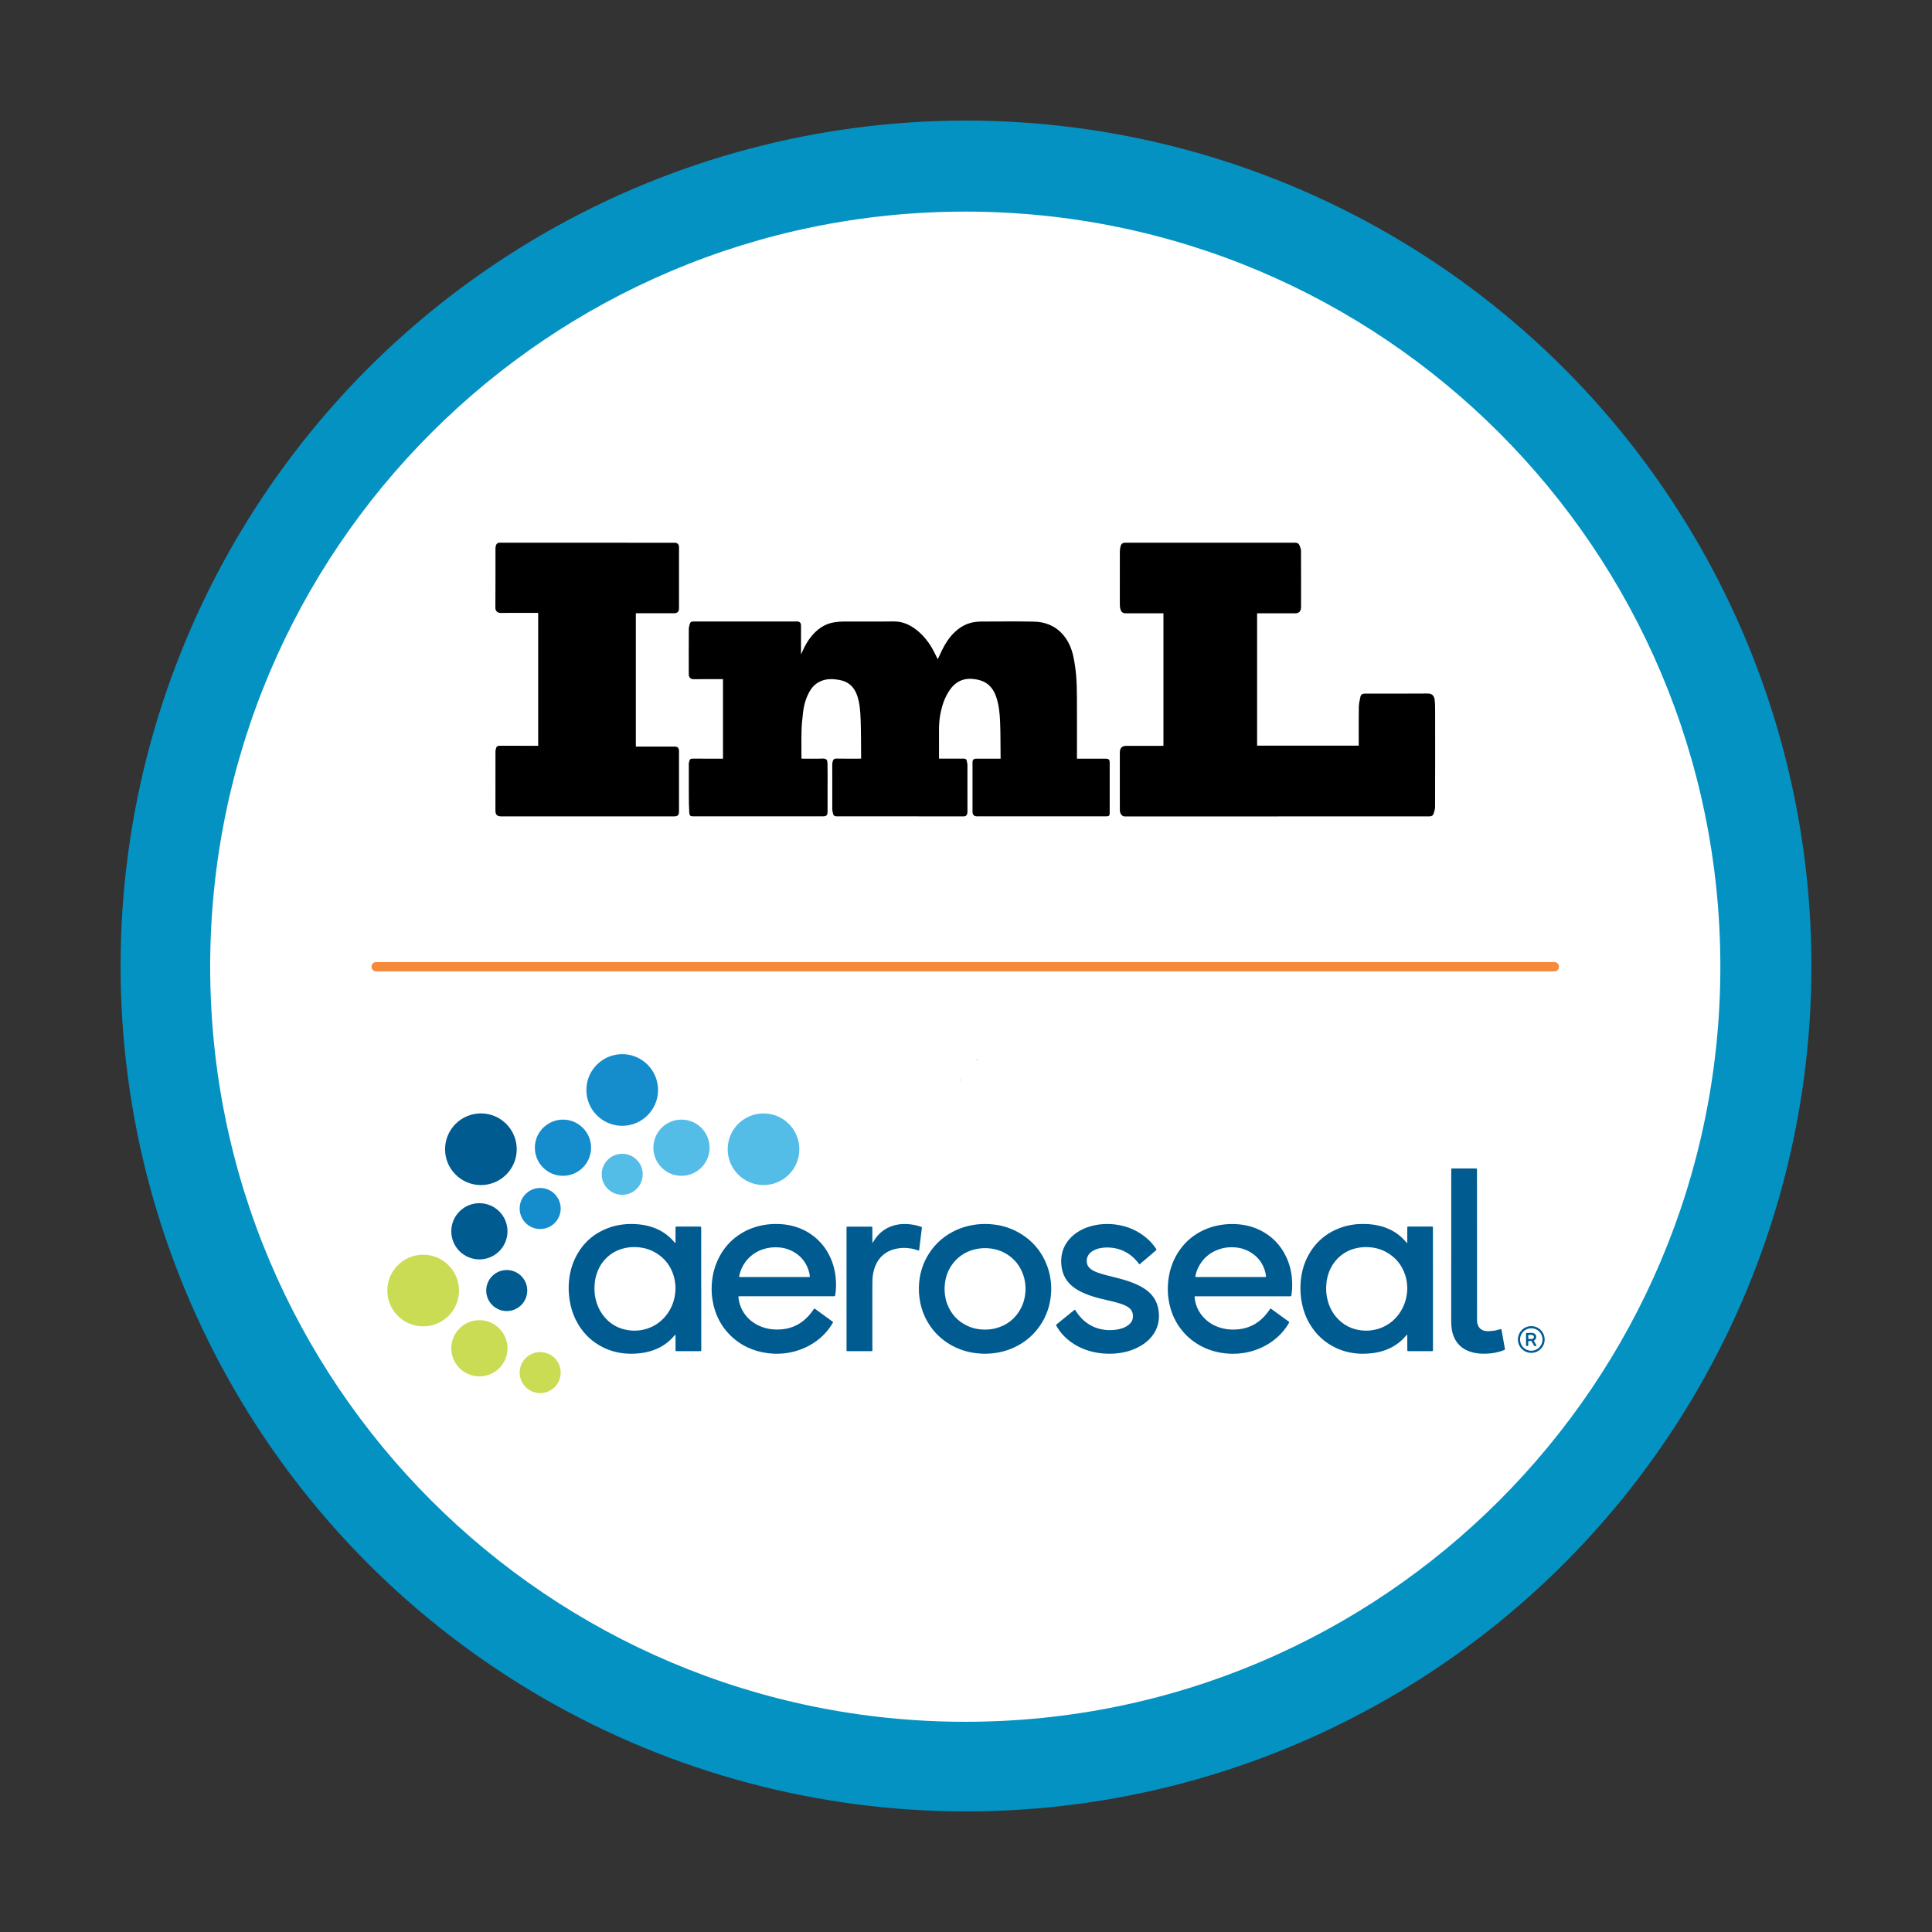 <?xml version="1.0" encoding="utf-8"?>
<!-- Generator: Adobe Illustrator 27.8.1, SVG Export Plug-In . SVG Version: 6.00 Build 0)  -->
<svg version="1.1" id="Layer_1" xmlns="http://www.w3.org/2000/svg" xmlns:xlink="http://www.w3.org/1999/xlink" x="0px" y="0px"
	 viewBox="0 0 1080 1080" style="enable-background:new 0 0 1080 1080;" xml:space="preserve">
<rect x="0" y="0" width="1080" height="1080" fill="#333333" stroke="none"/>
<style type="text/css">
	.st0{fill:#0492C2;}
	.st1{fill:#FFFFFF;}
	.st2{clip-path:url(#SVGID_00000162319057946667931570000016052942922213501856_);fill:#F68A3B;}
	.st3{fill:#0391C1;}
	.st4{fill:#005B91;}
	.st5{fill:#158CCC;}
	.st6{fill:#54BDE7;}
	.st7{fill:#C9DC53;}
</style>
<circle class="st0" cx="540" cy="540" r="472.59"/>
<path class="st1" d="M539.59,962.49c233.12,0,422.1-188.98,422.1-422.1c0-233.12-188.98-422.1-422.1-422.1
	s-422.1,188.98-422.1,422.1C117.48,773.51,306.46,962.49,539.59,962.49"/>
<path d="M404.16,424.1v-44.45h-1.2c-5.08,0-10.17-0.05-15.25,0.03c-1.39,0.02-2.67-0.8-2.68-2.64c-0.02-8.5-0.03-16.99,0.02-25.49
	c0.01-0.97,0.32-1.95,0.59-2.9c0.25-0.89,0.9-1.25,1.86-1.25c19.39,0.01,38.78,0.01,58.17,0.01c1.3,0,2.09,0.8,2.1,2.16
	c0.01,4.9,0,9.8,0,14.71v1.2c0.06,0.02,0.12,0.04,0.18,0.06c0.11-0.29,0.22-0.58,0.35-0.86c1.71-3.91,3.82-7.6,6.78-10.68
	c3.08-3.2,6.8-5.41,11.26-6.12c1.66-0.27,3.35-0.43,5.03-0.43c9.33-0.04,18.67,0.07,27.99-0.06c4.19-0.06,7.83,1.19,11.24,3.49
	c4.37,2.93,7.69,6.82,10.33,11.3c1.22,2.07,2.22,4.27,3.28,6.35c0.77-1.65,1.57-3.43,2.43-5.18c1.8-3.64,3.98-7.04,6.92-9.86
	c3.32-3.18,7.2-5.31,11.85-5.83c0.96-0.11,1.93-0.21,2.89-0.21c9.88-0.01,19.76-0.15,29.63,0.04c6.42,0.13,12.1,2.4,16.38,7.41
	c2.99,3.5,4.76,7.68,5.7,12.13c0.72,3.41,1.23,6.88,1.53,10.35c0.34,3.99,0.44,8,0.46,12c0.06,11.11,0.02,22.22,0.02,33.33v1.41
	h1.25c4.97,0,9.95,0,14.92,0c1.57,0,2.13,0.56,2.13,2.14c0,9.41,0,18.81,0,28.21c0,1.5-0.39,1.88-1.94,1.88
	c-24.04,0-48.08,0-72.11,0c-1.78,0-2.63-0.83-2.63-2.61c-0.01-9.15-0.01-18.3,0-27.45c0-1.6,0.6-2.18,2.2-2.18c4.07,0,8.13,0,12.2,0
	h1.29c0-0.48,0-0.87,0-1.26c-0.07-6.34-0.01-12.69-0.26-19.02c-0.2-4.95-0.62-9.9-2.33-14.63c-1.15-3.16-2.91-5.82-5.82-7.58
	c-1.91-1.15-4.03-1.69-6.24-1.99c-2.13-0.28-4.21-0.27-6.27,0.35c-3.03,0.91-5.34,2.79-7.18,5.31c-3.21,4.38-4.75,9.39-5.7,14.66
	c-0.56,3.11-0.65,6.22-0.63,9.35c0.02,4.89,0.01,9.79,0.01,14.8h1.25c4.21,0,8.42,0.01,12.64-0.01c0.89-0.01,1.45,0.29,1.61,1.2
	c0.13,0.77,0.39,1.53,0.39,2.3c0.03,8.64,0.02,17.28,0.01,25.93c0,0.56-0.04,1.17-0.24,1.68c-0.29,0.72-0.82,1.16-1.73,1.16
	c-23.71-0.02-47.42-0.02-71.13-0.01c-1.09,0-1.81-0.39-2.04-1.48c-0.18-0.87-0.42-1.75-0.42-2.62c-0.03-8.24-0.03-16.49-0.01-24.73
	c0-0.67,0.07-1.37,0.28-2.01c0.29-0.88,0.74-1.48,1.93-1.45c4.21,0.09,8.42,0.04,12.64,0.04h1.27c0-0.5,0-0.89,0-1.28
	c-0.07-6.92,0-13.85-0.27-20.76c-0.18-4.62-0.47-9.27-2.1-13.7c-1.72-4.66-4.97-7.42-9.84-8.27c-3.13-0.55-6.25-0.74-9.33,0.3
	c-3.22,1.09-5.58,3.19-7.24,6.12c-2.05,3.61-3.18,7.53-3.66,11.61c-0.4,3.38-0.76,6.78-0.86,10.17c-0.14,5.21-0.04,10.43-0.04,15.81
	h0.96c3.59,0,7.19,0.1,10.78-0.04c2.43-0.09,2.77,0.86,2.82,2.9c0.11,4.32,0.03,8.64,0.03,12.96c0,4.58,0,9.15,0,13.73
	c0,2.11-0.56,2.69-2.62,2.69c-24.11,0-48.22-0.01-72.33,0.01c-1.68,0-2.23-0.21-2.36-2.26c-0.21-3.14-0.22-6.28-0.24-9.43
	c-0.03-5.74-0.01-11.47-0.01-17.21c0-0.33-0.05-0.66,0.03-0.98c0.53-2.26,0.61-2.42,2.98-2.39
	C393.37,424.14,398.7,424.1,404.16,424.1"/>
<path d="M650.37,416.91v-74.08h-1.15c-6.61,0-13.22-0.03-19.83,0.01c-2.29,0.01-2.75-1.16-3.15-2.67c-0.23-0.89-0.24-1.85-0.25-2.78
	c-0.02-9.7-0.02-19.39,0.01-29.09c0-1.02,0.18-2.06,0.44-3.06c0.34-1.29,1.21-1.85,2.55-1.85c31.7,0,63.4,0,95.1-0.01
	c1.12,0,1.92,0.45,2.32,1.41c0.41,1,0.84,2.09,0.85,3.15c0.06,10.42,0.05,20.84,0.03,31.26c0,1.43-0.3,2.79-1.83,3.43
	c-0.38,0.16-0.83,0.19-1.25,0.19c-6.75,0.01-13.51,0.01-20.26,0.01h-1.22v74h56.82v-1.15c0-6.75-0.06-13.51,0.04-20.26
	c0.03-1.94,0.44-3.89,0.86-5.79c0.33-1.47,1.11-1.91,2.65-1.91c11.69,0,23.38,0.05,35.08-0.04c2.67-0.02,3.6,1.64,3.82,3.68
	c0.23,2.15,0.24,4.32,0.24,6.49c0.02,17.72,0.03,35.44-0.03,53.16c0,1.31-0.42,2.65-0.85,3.92c-0.33,0.98-1.16,1.43-2.29,1.43
	c-56.79-0.01-113.58-0.02-170.37,0.03c-1.48,0-2.69-1.61-2.7-3.47c-0.03-3.41-0.01-6.83-0.01-10.24c0-7.34,0-14.67,0-22
	c0-2.54,1.2-3.76,3.71-3.76c6.46,0,12.93,0,19.39,0H650.37z"/>
<path d="M300.85,342.61h-1.27c-6.64,0-13.29-0.03-19.93,0.02c-1.54,0.01-2.74-1.22-2.73-2.73c0.08-11.04,0.04-22.08,0.05-33.11
	c0-0.64,0.04-1.31,0.26-1.9c0.32-0.85,0.84-1.51,1.96-1.51c32.64,0.02,65.28,0.02,97.92,0.02c1.57,0,2.46,0.88,2.46,2.43
	c0,11.36,0,22.73,0,34.09c0,2-0.9,2.9-2.86,2.9c-6.68,0-13.36,0-20.04,0h-1.23v74.52h1.12c6.86,0,13.72,0,20.59,0
	c1.65,0,2.42,0.77,2.42,2.44c0,11.29,0.01,22.58,0,33.88c0,2.13-0.91,2.7-2.71,2.7c-32.28-0.03-64.55-0.04-96.83,0
	c-2.21,0-3.08-1.13-3.08-3.16c0.01-11.07,0-22.15,0.02-33.22c0-0.62,0.23-1.24,0.39-1.86c0.25-0.96,0.91-1.23,1.86-1.23
	c6.79,0.02,13.58,0.01,20.37,0.01h1.26V342.61z"/>
<g>
	<defs>
		<rect id="SVGID_1_" x="204.94" y="535.27" width="669.29" height="10.24"/>
	</defs>
	<clipPath id="SVGID_00000183219405098571564540000002517888284415505556_">
		<use xlink:href="#SVGID_1_"  style="overflow:visible;"/>
	</clipPath>
	<path style="clip-path:url(#SVGID_00000183219405098571564540000002517888284415505556_);fill:#F68A3B;" d="M868.9,543.01H210.27
		c-1.43,0-2.6-1.16-2.6-2.6s1.16-2.6,2.6-2.6H868.9c1.43,0,2.59,1.16,2.59,2.6S870.33,543.01,868.9,543.01z"/>
</g>
<g>
	<path class="st3" d="M545.87,592.42c0.07-0.19,0.17-0.34,0.41-0.22c0.13,0.23-0.02,0.35-0.18,0.46
		C546.02,592.58,545.95,592.5,545.87,592.42"/>
	<path class="st4" d="M392.01,720.51c0,9,0,18,0,27c0,2.21,0.01,4.41,0.01,6.62c0,0.27,0,0.54-0.01,0.81
		c-0.01,0.22-0.15,0.35-0.4,0.36c-0.24,0.01-0.48,0.01-0.71,0.01c-0.85,0-1.7,0-2.55,0c-3.16,0-6.32,0-9.48,0
		c-0.31,0-0.61-0.01-0.92-0.02c-0.18-0.01-0.3-0.14-0.31-0.33c-0.01-0.27-0.01-0.54-0.01-0.81c0-2.41,0-4.82-0.01-7.23
		c0-0.24-0.01-0.47-0.03-0.71c0-0.02-0.05-0.04-0.08-0.05c-0.03-0.01-0.07-0.02-0.09-0.01c-0.21,0.22-0.42,0.44-0.62,0.67
		c-1.22,1.43-2.56,2.72-4.04,3.86c-2.83,2.19-5.98,3.72-9.41,4.7c-1.8,0.51-3.63,0.87-5.49,1.08c-1.79,0.2-3.59,0.33-5.39,0.3
		c-5.3-0.07-10.38-1.15-15.16-3.48c-5.99-2.93-10.68-7.29-14.1-13c-2.04-3.4-3.45-7.06-4.31-10.94c-0.42-1.89-0.69-3.8-0.86-5.73
		c-0.14-1.66-0.18-3.32-0.12-4.99c0.2-5.35,1.28-10.5,3.63-15.34c4.2-8.64,10.91-14.4,20.03-17.37c2.14-0.7,4.33-1.13,6.56-1.41
		c2.5-0.31,5.02-0.34,7.53-0.19c2.89,0.17,5.73,0.65,8.5,1.53c5.02,1.59,9.24,4.36,12.66,8.36c0.15,0.18,0.3,0.36,0.46,0.55
		c0.1,0.12,0.22,0.17,0.25,0.1c0.03-0.05,0.07-0.11,0.07-0.17c0.01-0.37,0.01-0.75,0.01-1.12c0-2.28,0-4.55,0-6.83
		c0-0.27,0-0.54,0.03-0.81c0.01-0.08,0.11-0.18,0.18-0.2c0.16-0.04,0.34-0.04,0.51-0.04c4.31,0,8.63,0,12.94,0
		c0.17,0,0.34,0.02,0.5,0.05c0.05,0.01,0.11,0.08,0.13,0.14c0.03,0.09,0.04,0.2,0.05,0.3c0.01,0.27,0.01,0.54,0.01,0.81
		c0,11.17,0,22.35,0,33.52C391.99,720.51,392,720.51,392.01,720.51z M332.32,720.13c-0.02,2.16,0.2,4.21,0.68,6.23
		c0.71,2.97,1.88,5.74,3.65,8.23c3.86,5.45,9.14,8.48,15.77,9.14c2.37,0.24,4.75,0.11,7.09-0.4c5.08-1.13,9.31-3.68,12.62-7.71
		c3.55-4.33,5.27-9.35,5.48-14.92c0.04-0.98-0.03-1.97-0.12-2.95c-0.15-1.53-0.43-3.02-0.87-4.49c-1.63-5.38-4.78-9.63-9.54-12.64
		c-3.62-2.29-7.62-3.36-11.87-3.49c-2.32-0.07-4.61,0.19-6.86,0.79c-3.65,0.97-6.84,2.76-9.52,5.45c-2.42,2.42-4.13,5.29-5.22,8.52
		C332.71,714.59,332.29,717.36,332.32,720.13z"/>
	<path class="st4" d="M801.04,720.55c0,11.14,0,22.28,0,33.41c0,0.34,0,0.68-0.01,1.02c0,0.17-0.14,0.3-0.33,0.31
		c-0.2,0.01-0.41,0.01-0.61,0.01c-4.14,0-8.29,0-12.43,0c-1.01,0-0.96,0.02-0.97-0.93c0-2.48,0-4.96-0.01-7.44
		c0-0.24-0.01-0.47-0.02-0.71c0-0.02-0.04-0.06-0.07-0.06c-0.06-0.01-0.14-0.02-0.18,0.01c-0.08,0.06-0.14,0.14-0.21,0.22
		c-0.16,0.18-0.31,0.36-0.46,0.54c-3.27,3.8-7.31,6.45-12.05,8.04c-2.2,0.73-4.45,1.22-6.75,1.48c-1.82,0.21-3.65,0.34-5.49,0.31
		c-5.09-0.08-9.98-1.08-14.6-3.25c-6.3-2.96-11.2-7.48-14.73-13.47c-2.09-3.54-3.48-7.35-4.32-11.37
		c-0.78-3.75-0.99-7.54-0.76-11.35c0.32-5.28,1.57-10.33,4.04-15.03c4.26-8.12,10.81-13.55,19.52-16.39
		c2.1-0.68,4.27-1.12,6.46-1.41c2.09-0.28,4.2-0.31,6.3-0.26c2.93,0.07,5.82,0.46,8.65,1.23c4.3,1.17,8.14,3.18,11.44,6.2
		c0.88,0.8,1.7,1.66,2.47,2.57c0.13,0.16,0.26,0.31,0.4,0.46c0.09,0.1,0.19,0.12,0.26,0.08c0.07-0.04,0.1-0.08,0.1-0.16
		c0-0.31,0.01-0.61,0.01-0.92c0-2.28,0-4.55-0.01-6.83c0-0.31,0.01-0.61,0.02-0.92c0-0.14,0.12-0.27,0.25-0.27
		c0.2-0.01,0.41-0.02,0.61-0.02c4.21,0,8.42,0,12.63,0c0.2,0,0.41,0,0.61,0.03c0.08,0.01,0.16,0.12,0.19,0.2
		c0.04,0.09,0.03,0.2,0.03,0.3c0,0.27,0,0.54,0,0.82C801.03,698.2,801.03,709.38,801.04,720.55
		C801.03,720.55,801.03,720.55,801.04,720.55z M786.68,720.19c-0.03-0.54-0.06-1.08-0.09-1.63c-0.09-1.98-0.46-3.91-1.08-5.79
		c-1.89-5.74-5.47-10.1-10.81-12.96c-3.26-1.75-6.78-2.56-10.46-2.67c-1.94-0.06-3.86,0.14-5.77,0.54
		c-6.56,1.36-11.78,5.59-14.62,11.31c-1.63,3.28-2.39,6.77-2.52,10.41c-0.08,2.46,0.18,4.88,0.78,7.27
		c0.87,3.47,2.39,6.64,4.69,9.39c3.85,4.61,8.81,7.14,14.77,7.69c1.76,0.16,3.53,0.12,5.29-0.13c1.62-0.23,3.2-0.6,4.73-1.17
		c5.06-1.89,8.94-5.2,11.68-9.84C785.53,728.79,786.6,724.62,786.68,720.19z"/>
	<path class="st4" d="M710.28,731.46c0.12,0.08,0.28,0.15,0.41,0.25c3.22,2.33,6.43,4.67,9.64,7.01c0.11,0.08,0.21,0.17,0.3,0.27
		c0.04,0.04,0.07,0.14,0.05,0.19c-0.06,0.16-0.13,0.31-0.22,0.46c-1.6,2.75-3.57,5.21-5.89,7.38c-3.49,3.27-7.51,5.68-11.99,7.36
		c-2.55,0.96-5.18,1.62-7.88,2c-1.92,0.27-3.85,0.42-5.79,0.39c-5.18-0.08-10.19-1.02-14.96-3.08c-9.62-4.16-16.51-12.06-19.5-21.86
		c-0.58-1.92-1-3.87-1.27-5.86c-0.34-2.4-0.44-4.8-0.33-7.22c0.28-5.85,1.65-11.41,4.49-16.56c4.34-7.88,10.83-13.21,19.35-16.07
		c2.06-0.69,4.18-1.15,6.34-1.47c2.7-0.4,5.41-0.49,8.13-0.34c4.73,0.26,9.26,1.36,13.51,3.51c6.51,3.29,11.27,8.3,14.38,14.88
		c1.3,2.75,2.17,5.63,2.71,8.62c0.55,3.03,0.68,6.07,0.53,9.13c-0.06,1.25-0.22,2.5-0.42,3.74c-0.05,0.34-0.18,0.43-0.56,0.44
		c-0.1,0-0.2,0-0.31,0c-0.27,0-0.54,0-0.82,0c-17.02,0-34.04,0-51.06,0c-0.37,0-0.75,0.01-1.12,0.02c-0.12,0-0.24,0.16-0.23,0.28
		c0.38,4.57,2.15,8.52,5.33,11.82c2.48,2.57,5.47,4.33,8.87,5.4c2.38,0.75,4.83,1.09,7.33,1.09c2.49,0,4.94-0.29,7.34-1
		c3.49-1.04,6.51-2.86,9.12-5.38c1.47-1.42,2.76-3,3.91-4.69c0.15-0.22,0.32-0.44,0.48-0.66
		C710.18,731.49,710.22,731.49,710.28,731.46z M687.88,713.87c3.23,0,6.45,0,9.68,0c3.02,0,6.04,0,9.06,0c0.3,0,0.61-0.02,0.91-0.03
		c0.06,0,0.17-0.15,0.17-0.22c0-0.14,0-0.27-0.02-0.41c-0.15-1.36-0.48-2.67-0.95-3.95c-1.73-4.61-4.85-7.95-9.26-10.09
		c-2.34-1.14-4.83-1.76-7.44-1.91c-2.67-0.15-5.29,0.08-7.85,0.87c-5.76,1.77-9.98,5.34-12.54,10.83c-0.69,1.48-1.17,3.03-1.46,4.64
		c-0.02,0.09,0.07,0.22,0.15,0.22c0.34,0.01,0.68,0.04,1.01,0.04C675.52,713.87,681.7,713.87,687.88,713.87z"/>
	<path class="st4" d="M455.23,731.44c0.17,0.1,0.35,0.2,0.51,0.31c3.19,2.32,6.37,4.63,9.56,6.95c0.11,0.08,0.21,0.17,0.31,0.26
		c0.08,0.08,0.09,0.19,0.04,0.28c-0.14,0.27-0.29,0.54-0.45,0.8c-2.29,3.8-5.25,7-8.84,9.61c-3.86,2.82-8.13,4.76-12.75,5.94
		c-1.81,0.46-3.65,0.8-5.51,0.97c-2,0.18-4,0.29-6,0.12c-0.95-0.08-1.9-0.12-2.84-0.25c-8.41-1.07-15.68-4.46-21.61-10.58
		c-3.7-3.82-6.32-8.3-7.97-13.35c-0.68-2.07-1.15-4.18-1.47-6.34c-0.39-2.6-0.48-5.21-0.34-7.83c0.26-4.93,1.35-9.67,3.45-14.16
		c2.96-6.33,7.41-11.33,13.41-14.93c3.08-1.85,6.38-3.15,9.88-3.98c2.89-0.68,5.81-1.04,8.78-1.05c1.7-0.01,3.4,0.04,5.09,0.25
		c5.7,0.71,10.94,2.6,15.6,6.01c4.54,3.32,7.91,7.6,10.21,12.73c1.17,2.62,1.98,5.34,2.48,8.16c0.52,2.92,0.67,5.87,0.53,8.83
		c-0.06,1.29-0.22,2.57-0.41,3.85c-0.02,0.1-0.05,0.2-0.08,0.3c-0.03,0.12-0.18,0.25-0.29,0.25c-0.37,0-0.75,0.01-1.12,0.01
		c-15.15,0-30.3,0-45.46,0c-2.11,0-4.21,0-6.32,0c-0.24,0-0.47,0.02-0.7,0.05c-0.05,0.01-0.1,0.08-0.12,0.14
		c-0.02,0.06-0.03,0.13-0.02,0.2c0.2,2.25,0.74,4.41,1.7,6.47c1.81,3.85,4.61,6.76,8.29,8.85c2.08,1.18,4.32,1.97,6.66,2.44
		c2.01,0.4,4.04,0.5,6.08,0.44c2.05-0.06,4.06-0.37,6.02-0.94c3.39-0.98,6.35-2.72,8.93-5.12c1.57-1.47,2.94-3.11,4.15-4.88
		C454.79,731.99,454.93,731.67,455.23,731.44z M432.88,713.87c6.14,0,12.29,0,18.43,0c0.31,0,0.61,0,0.92,0c0.1,0,0.2-0.01,0.3-0.03
		c0.06-0.02,0.13-0.08,0.14-0.13c0.02-0.13,0.02-0.27,0.01-0.4c-0.14-1.36-0.46-2.68-0.93-3.95c-1.72-4.65-4.86-8.02-9.3-10.18
		c-2.35-1.14-4.83-1.76-7.44-1.9c-2.88-0.16-5.69,0.15-8.43,1.05c-3.7,1.23-6.82,3.31-9.29,6.34c-2.1,2.58-3.42,5.52-4.1,8.76
		c-0.07,0.31,0.03,0.43,0.36,0.44c0.31,0.01,0.61,0,0.92,0C420.59,713.87,426.74,713.87,432.88,713.87z"/>
	<path class="st4" d="M550.88,756.76c-5.34-0.04-10.22-0.89-14.91-2.78c-9.76-3.92-17.64-11.98-20.86-23.03
		c-0.53-1.83-0.91-3.69-1.14-5.58c-0.23-1.86-0.36-3.72-0.32-5.59c0.16-6.83,1.92-13.2,5.62-18.98c3.9-6.1,9.22-10.54,15.84-13.44
		c2.71-1.19,5.55-2,8.46-2.53c3.23-0.58,6.48-0.74,9.74-0.53c5.63,0.36,10.97,1.8,15.91,4.57c8.49,4.76,14.11,11.83,16.93,21.14
		c0.57,1.89,0.95,3.82,1.2,5.77c0.31,2.4,0.37,4.81,0.2,7.22c-0.47,6.68-2.52,12.82-6.37,18.33c-4.17,5.96-9.7,10.19-16.46,12.83
		c-2.54,0.99-5.16,1.66-7.85,2.09C554.79,756.59,552.69,756.7,550.88,756.76z M550.77,743.24c1.86,0.01,3.82-0.2,5.73-0.69
		c5.87-1.52,10.42-4.83,13.54-10.04c2.15-3.58,3.12-7.49,3.24-11.64c0.03-0.85-0.05-1.7-0.11-2.54c-0.14-1.84-0.5-3.63-1.08-5.38
		c-1.73-5.2-4.91-9.26-9.62-12.08c-3.37-2.01-7.04-2.98-10.95-3.13c-1.19-0.05-2.37,0-3.56,0.13c-1.49,0.16-2.95,0.44-4.38,0.89
		c-4.38,1.36-8.01,3.81-10.82,7.43c-2.83,3.65-4.31,7.82-4.65,12.4c-0.13,1.73-0.1,3.46,0.13,5.19c0.21,1.59,0.54,3.14,1.08,4.65
		c2.09,5.9,5.94,10.21,11.65,12.82C544.03,742.65,547.28,743.27,550.77,743.24z"/>
	<path class="st4" d="M646.49,698.61c-0.05,0.07-0.1,0.16-0.17,0.22c-0.67,0.63-8.82,7.58-9.31,7.94c-0.08-0.05-0.18-0.09-0.24-0.16
		c-0.17-0.21-0.33-0.43-0.49-0.65c-1.74-2.25-3.8-4.16-6.25-5.63c-2.27-1.36-4.71-2.24-7.32-2.67c-2.16-0.35-4.33-0.41-6.5-0.13
		c-1.32,0.17-2.6,0.47-3.84,0.98c-0.98,0.41-1.9,0.91-2.7,1.62c-0.97,0.85-1.68,1.86-1.99,3.13c-0.29,1.22-0.26,2.43,0.14,3.61
		c0.24,0.72,0.66,1.34,1.19,1.88c0.55,0.56,1.18,1.02,1.86,1.41c0.86,0.49,1.76,0.87,2.69,1.21c1.79,0.66,3.62,1.16,5.46,1.63
		c2.17,0.55,4.35,1.07,6.52,1.64c2.76,0.72,5.48,1.56,8.13,2.63c1.74,0.7,3.42,1.49,5.03,2.45c1.61,0.96,3.1,2.07,4.42,3.42
		c2.12,2.17,3.51,4.73,4.19,7.67c0.43,1.83,0.6,3.69,0.54,5.56c-0.14,4.11-1.54,7.75-4.17,10.92c-1.69,2.04-3.71,3.67-5.98,5.02
		c-2.53,1.5-5.24,2.57-8.08,3.29c-2.24,0.57-4.52,0.91-6.83,1.07c-2.04,0.14-4.08,0.11-6.11-0.07c-5.59-0.48-10.87-1.99-15.71-4.89
		c-4.03-2.41-7.35-5.57-9.85-9.56c-0.24-0.37-0.46-0.76-0.67-1.14c-0.06-0.11-0.09-0.25-0.15-0.39c0.14-0.13,0.26-0.24,0.39-0.35
		c3.19-2.59,6.39-5.17,9.58-7.76c0.16-0.13,0.32-0.25,0.5-0.35c0.04-0.03,0.15-0.01,0.18,0.02c0.11,0.13,0.21,0.26,0.3,0.41
		c0.55,0.9,1.14,1.77,1.8,2.59c2.44,3.07,5.43,5.39,9.09,6.84c1.87,0.74,3.82,1.18,5.82,1.4c1.91,0.2,3.8,0.15,5.69-0.09
		c1.59-0.2,3.14-0.57,4.62-1.19c0.94-0.4,1.83-0.89,2.63-1.53c0.56-0.45,1.06-0.96,1.46-1.56c0.54-0.8,0.88-1.68,0.94-2.65
		c0.05-0.75,0.02-1.5-0.14-2.23c-0.27-1.2-0.91-2.18-1.85-2.97c-0.63-0.52-1.33-0.94-2.06-1.3c-1.01-0.49-2.06-0.88-3.13-1.22
		c-1.75-0.56-3.52-1.01-5.31-1.43c-2.01-0.48-4.03-0.93-6.04-1.44c-2.76-0.7-5.49-1.54-8.13-2.63c-1.79-0.74-3.52-1.6-5.15-2.66
		c-1.46-0.95-2.8-2.04-3.96-3.34c-1.93-2.14-3.17-4.64-3.81-7.44c-0.51-2.24-0.62-4.51-0.4-6.79c0.39-3.86,1.87-7.27,4.41-10.21
		c1.7-1.98,3.73-3.56,6-4.83c2.36-1.32,4.87-2.24,7.49-2.84c2.46-0.56,4.95-0.85,7.47-0.85c1.6,0,3.19,0.05,4.78,0.26
		c6.99,0.92,13.18,3.62,18.4,8.42c1.66,1.53,3.1,3.23,4.33,5.12C646.35,698.21,646.5,698.37,646.49,698.61z"/>
	<path class="st4" d="M811.25,697c0-14.13,0-28.26,0-42.39c0-0.37,0.01-0.75,0.01-1.12c0-0.13,0.13-0.26,0.25-0.27
		c0.2-0.01,0.41-0.03,0.61-0.03c4.21,0,8.42,0,12.64,0c0.23,0,0.47,0.03,0.7,0.06c0.05,0.01,0.12,0.08,0.13,0.13
		c0.03,0.17,0.05,0.34,0.05,0.5c0,1.56,0.01,3.12,0.01,4.69c0,13.01,0.01,26.02,0.01,39.02c0,13.28,0.01,26.56,0.01,39.84
		c0,0.78-0.01,1.56,0.19,2.33c0.07,0.26,0.13,0.53,0.22,0.78c0.68,1.94,2.06,3.06,4.06,3.44c0.63,0.12,1.28,0.18,1.93,0.15
		c1.46-0.08,2.91-0.17,4.34-0.5c0.73-0.17,1.45-0.35,2.16-0.58c0.16-0.05,0.33-0.08,0.49-0.11c0.07-0.02,0.22,0.08,0.23,0.16
		c0.13,0.67,0.26,1.33,0.38,2c0.44,2.44,0.88,4.88,1.31,7.31c0.08,0.43,0.13,0.88,0.24,1.3c0.21,0.79,0.04,0.77-0.58,1.03
		c-1.6,0.68-3.27,1.13-4.97,1.46c-1.74,0.33-3.5,0.48-5.26,0.53c-2.42,0.07-4.82-0.12-7.17-0.72c-1.32-0.33-2.59-0.8-3.81-1.42
		c-3.01-1.55-5.2-3.89-6.57-6.98c-0.62-1.4-1.04-2.87-1.28-4.38c-0.25-1.55-0.35-3.1-0.35-4.67c0-8.42,0-16.85,0-25.27
		C811.25,707.87,811.25,702.43,811.25,697z"/>
	<path class="st4" d="M487.88,694.69c0.17-0.29,0.34-0.59,0.51-0.88c1.43-2.35,3.19-4.39,5.44-5.99c2.21-1.58,4.67-2.6,7.33-3.15
		c2.21-0.46,4.45-0.53,6.69-0.36c2.34,0.17,4.63,0.65,6.86,1.41c0.13,0.04,0.25,0.1,0.38,0.15c0.19,0.08,0.28,0.21,0.26,0.39
		c-0.06,0.54-0.12,1.08-0.19,1.62c-0.1,0.81-0.21,1.61-0.31,2.42c-0.27,2.22-0.54,4.45-0.81,6.67c-0.07,0.61-0.14,1.21-0.22,1.82
		c-0.01,0.1-0.06,0.19-0.11,0.32c-0.17-0.05-0.33-0.09-0.48-0.14c-1.47-0.53-2.98-0.93-4.53-1.13c-1.58-0.21-3.17-0.34-4.77-0.2
		c-1.43,0.12-2.83,0.32-4.21,0.71c-1.41,0.4-2.75,0.96-4.01,1.71c-2.64,1.58-4.6,3.78-5.93,6.54c-0.79,1.63-1.31,3.35-1.65,5.12
		c-0.36,1.84-0.48,3.7-0.47,5.57c0,3.12,0,6.25,0,9.37c0,9.17,0.01,18.34,0.01,27.5c0,0.27,0,0.54-0.01,0.81
		c0,0.17-0.15,0.3-0.33,0.32c-0.14,0.01-0.27,0.02-0.41,0.02c-4.31,0-8.63,0-12.94,0c-0.14,0-0.27-0.01-0.41-0.01
		c-0.2-0.01-0.34-0.13-0.34-0.3c-0.01-0.27-0.01-0.54-0.01-0.81c0-2.75,0-5.5,0-8.25c0-16.54,0-33.07-0.01-49.61
		c0-3.16,0-6.32,0-9.47c0-0.3,0.02-0.61,0.03-0.91c0-0.12,0.09-0.19,0.18-0.22c0.13-0.03,0.27-0.03,0.4-0.03c4.38,0,8.76,0,13.14,0
		c0.14,0,0.27,0.01,0.41,0.02c0.13,0.01,0.25,0.14,0.26,0.27c0.01,0.27,0.02,0.54,0.02,0.81c0,1.7,0,3.4,0,5.09
		c0,0.78,0,1.56,0.01,2.34c0,0.13,0.02,0.27,0.05,0.4C487.71,694.66,487.81,694.66,487.88,694.69z"/>
	<polygon class="st1" points="546.07,603.71 546.16,603.55 546.04,603.53 	"/>
	<g>
		<path class="st4" d="M856,741.32c-4.13,0-7.47,3.35-7.47,7.47c0,4.13,3.35,7.47,7.47,7.47c4.13,0,7.47-3.35,7.47-7.47
			C863.47,744.66,860.12,741.32,856,741.32z M856,755.08c-3.47,0-6.29-2.81-6.29-6.29s2.81-6.29,6.29-6.29s6.29,2.81,6.29,6.29
			S859.47,755.08,856,755.08z"/>
		<path class="st4" d="M857.41,749.47c0.16,0.3,0.29,0.55,0.42,0.78c0.34,0.59,0.68,1.17,1.02,1.76c0.07,0.12,0.1,0.25,0.05,0.39
			c-0.29,0.11-0.6,0.05-0.9,0.06c-0.22,0.01-0.38-0.07-0.5-0.28c-0.36-0.65-0.72-1.3-1.09-1.95c-0.12-0.2-0.25-0.39-0.37-0.59
			c-0.5-0.06-0.97-0.04-1.45-0.02c-0.13,0.01-0.26,0.13-0.27,0.26c-0.01,0.27-0.02,0.54-0.02,0.81c-0.01,0.47,0,0.95-0.01,1.42
			c0,0.21-0.11,0.33-0.3,0.33c-0.2,0.01-0.41,0.01-0.61,0c-0.18,0-0.3-0.14-0.31-0.33c-0.01-0.14-0.01-0.27-0.01-0.41
			c0-1.96,0-3.93,0-5.89c0-0.14,0.01-0.27,0.02-0.41c0.01-0.13,0.13-0.26,0.25-0.27c0.07-0.01,0.13-0.02,0.2-0.02
			c0.91,0,1.83,0,2.74-0.01c0.41,0,0.81,0.08,1.19,0.24c0.78,0.34,1.21,0.96,1.28,1.81c0.06,0.84-0.21,1.53-0.92,2.02
			C857.71,749.26,857.6,749.34,857.41,749.47z M854.31,747.33c0,0,0.01,0,0.01,0c0,0.3,0,0.61,0,0.91c0,0.12,0.14,0.25,0.27,0.25
			c0.57,0.01,1.15,0.01,1.72,0.01c0.13,0,0.27-0.05,0.4-0.08c0.62-0.16,0.85-0.83,0.74-1.27c-0.11-0.47-0.39-0.78-0.88-0.87
			c-0.67-0.12-1.35-0.08-2.02-0.03c-0.12,0.01-0.24,0.15-0.25,0.28C854.31,746.79,854.31,747.06,854.31,747.33z"/>
	</g>
	<circle class="st5" cx="347.82" cy="609.31" r="20.03"/>
	<circle class="st6" cx="426.81" cy="642.43" r="20.03"/>
	<circle class="st4" cx="268.83" cy="642.43" r="20.03"/>
	<circle class="st5" cx="314.7" cy="641.58" r="15.71"/>
	<circle class="st6" cx="380.95" cy="641.58" r="15.71"/>
	<circle class="st4" cx="267.98" cy="688.3" r="15.71"/>
	<circle class="st6" cx="347.82" cy="656.45" r="11.47"/>
	<circle class="st5" cx="301.96" cy="675.56" r="11.47"/>
	<circle class="st4" cx="283.27" cy="721.42" r="11.47"/>
	<circle class="st7" cx="236.56" cy="721.42" r="20.03"/>
	<circle class="st7" cx="267.98" cy="753.7" r="15.71"/>
	<circle class="st7" cx="301.96" cy="767.29" r="11.47"/>
	<path class="st3" d="M536.69,603.71c0.06-0.16,0.14-0.29,0.34-0.19c0.11,0.19-0.02,0.29-0.15,0.38
		C536.81,603.85,536.75,603.78,536.69,603.71"/>
</g>
</svg>
